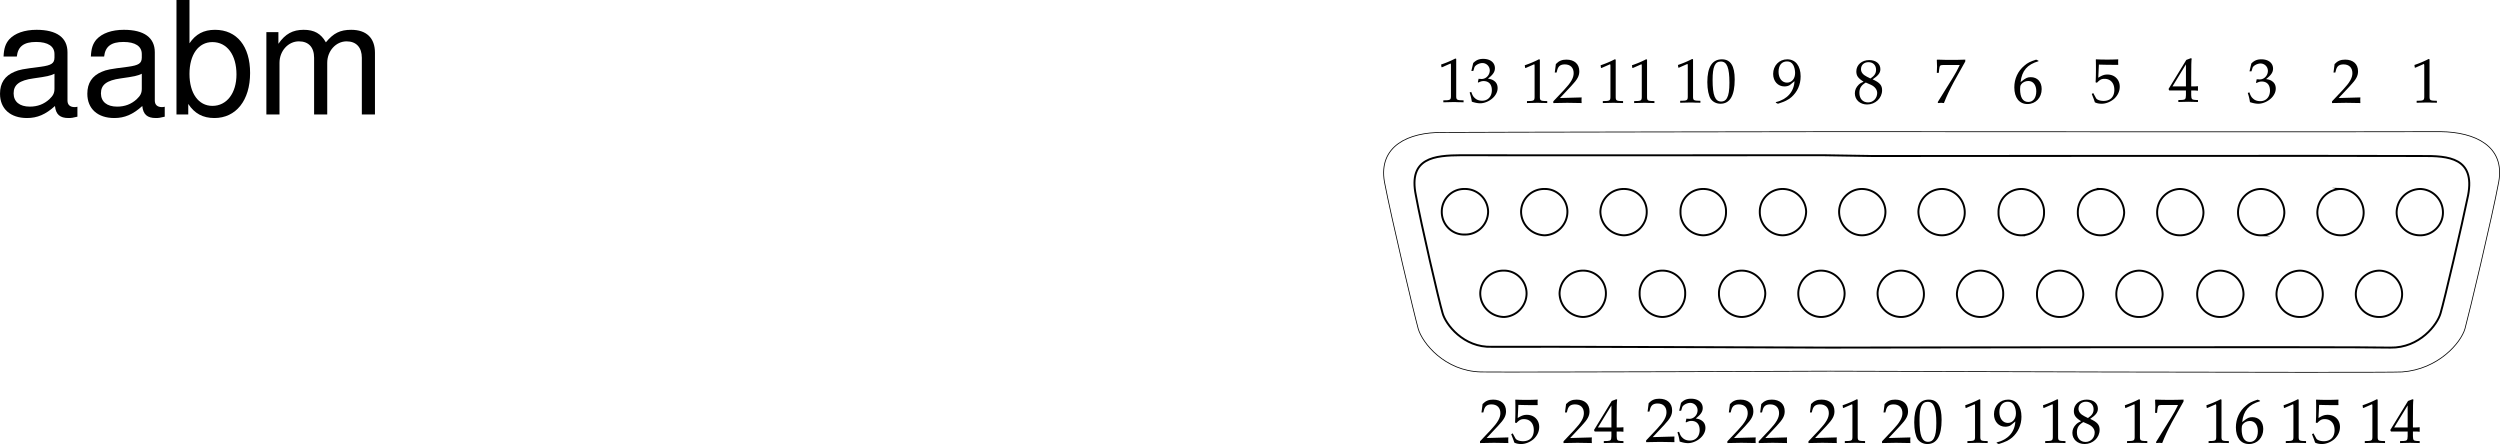 <svg xmlns="http://www.w3.org/2000/svg" xmlns:xlink="http://www.w3.org/1999/xlink" width="318.369" height="56.547"><defs><path id="a" d="M.531-4.438H.61l1.032-.453c.015-.015.015-.015.03-.015.048 0 .063.078.063.265v3.875c0 .422-.093.5-.515.532L.766-.22v.25C1.469.016 1.906 0 2.078 0c.11 0 .297 0 .563.016.109 0 .328 0 .703.015v-.25l-.422-.015c-.438-.032-.516-.11-.516-.532V-5.5l-.11-.047a12.6 12.6 0 0 1-1.812.766Zm0 0"/><path id="b" d="M2.234-1.438v.594c-.015.5-.078.578-.484.61l-.484.015v.25C1.984.016 2.296 0 2.516 0c.234 0 .562.016 1.25.031v-.25L3.39-.234c-.407-.032-.47-.11-.485-.61v-.594c.469 0 .64 0 .86.032v-.578c-.25.03-.391.03-.641.03h-.219v-1.109c0-1.5.016-2.234.063-2.437l-.11-.047-.578.219L.016-1.625l.093.188zm0-.515H.516l1.718-2.813zm0 0"/><path id="c" d="M1.016-4.828c1.015.031 1.453.031 2.437.031l.031-.031c-.015-.14-.015-.203-.015-.328 0-.094 0-.157.015-.313l-.03-.031a23.07 23.07 0 0 1-1.392.031c-.453 0-.812 0-1.39-.031l-.047.031c.016.5.016.86.016 1.125 0 .688-.016 1.438-.047 1.766l.172.062c.375-.39.578-.5.968-.5.766 0 1.25.547 1.25 1.407 0 .89-.515 1.406-1.375 1.406-.437 0-.828-.14-.953-.344l-.36-.656-.187.11C.281-.642.391-.392.5-.032c.219.125.531.187.875.187.547 0 1.11-.234 1.563-.61.468-.421.734-.968.734-1.562 0-.906-.656-1.546-1.563-1.546-.39 0-.671.093-1.171.406zm0 0"/><path id="d" d="M1.047-2.64c.172-1.454.844-2.235 2.281-2.657v-.062L3.031-5.5c-.765.25-1.094.406-1.5.766C.703-4.047.25-3.063.25-1.97.25-.64.89.156 1.922.156c1.047 0 1.812-.812 1.812-1.906 0-.922-.546-1.516-1.39-1.516-.406 0-.64.11-1.11.485zm.984-.141c.625 0 1.016.515 1.016 1.312 0 .828-.39 1.36-1.016 1.36C1.344-.11.984-.672.984-1.75c0-.297.032-.438.125-.578.172-.266.547-.453.922-.453Zm0 0"/><path id="e" d="m.453-.078.063.11C.75.015.828 0 .89 0s.125.016.359.031c.344-.875.734-1.703 1.25-2.672l1.469-2.625V-5.5c-.719.031-1.156.031-1.781.031-.61 0-1 0-1.75-.031l-.094.031c.031.5.031.719.031.844s0 .328-.031.813h.25L.64-4.25c.062-.5.125-.563.5-.563h2.125c-.313.657-.563 1.11-.875 1.61zm0 0"/><path id="f" d="M1.344-2.75c-.328.14-.469.234-.64.406-.298.297-.47.656-.47 1.078C.234-.437.891.156 1.797.156c1.047 0 1.906-.812 1.906-1.812 0-.625-.281-.969-1.203-1.39.719-.485.984-.829.984-1.298 0-.687-.562-1.156-1.421-1.156-.938 0-1.641.61-1.641 1.438 0 .546.203.859.922 1.312zm.922.39c.515.235.812.626.812 1.047 0 .672-.5 1.204-1.156 1.204-.672 0-1.11-.47-1.11-1.22 0-.593.22-.952.813-1.312zM1.78-3.374c-.5-.25-.765-.563-.765-.969 0-.531.39-.89.953-.89.593 0 .968.39.968.968 0 .454-.203.766-.718 1.11zm0 0"/><path id="g" d="M.766.156c.89-.281 1.265-.469 1.703-.828.765-.672 1.187-1.594 1.187-2.656C3.656-4.672 3-5.5 1.953-5.5.922-5.5.156-4.703.156-3.64c0 .937.61 1.593 1.438 1.593.265 0 .578-.078.718-.203l.563-.469C2.812-1.375 1.937-.39.5-.047v.078Zm1.156-5.39c.36 0 .61.14.797.468.14.25.234.641.234 1 0 .735-.422 1.235-1.031 1.235-.64 0-1.078-.563-1.078-1.39 0-.813.406-1.313 1.078-1.313zm0 0"/><path id="h" d="M.125-.188v.22C1.109.015 1.563 0 1.906 0c.344 0 .813.016 1.828.031-.015-.172-.015-.25-.015-.36 0-.124 0-.202.015-.358-.921.03-1.28.046-2.765.078l1.453-1.547c.781-.828 1.015-1.266 1.015-1.86 0-.921-.624-1.484-1.64-1.484-.563 0-.953.156-1.344.563L.313-3.86h.234l.094-.36c.14-.468.421-.672.953-.672.703 0 1.125.422 1.125 1.11 0 .61-.328 1.187-1.235 2.156zm0 0"/><path id="i" d="M2.094-5.5c-1.235 0-1.86.984-1.86 2.906 0 .938.172 1.75.438 2.14.281.392.734.61 1.234.61C3.11.156 3.72-.875 3.72-2.938c0-1.734-.531-2.562-1.625-2.562zm-.14.281c.78 0 1.093.782 1.093 2.703 0 .97-.094 1.563-.313 1.954-.156.296-.406.437-.734.437-.781 0-1.094-.797-1.094-2.75 0-1.688.297-2.344 1.047-2.344zm0 0"/><path id="j" d="M.344-3.969h.25l.14-.453c.094-.266.594-.547 1.016-.547a.94.94 0 0 1 .938.938c0 .593-.47 1.093-1.047 1.093-.047 0-.141-.015-.25-.015-.016 0-.063 0-.125-.016l-.094.438.062.047c.297-.141.438-.188.672-.188.657 0 1.047.422 1.047 1.156 0 .813-.5 1.344-1.234 1.344-.375 0-.703-.11-.938-.344-.203-.171-.297-.359-.453-.78l-.203.077c.156.485.219.766.281 1.172.422.14.766.203 1.063.203.64 0 1.375-.36 1.812-.89.266-.329.406-.672.406-1.047 0-.407-.156-.719-.453-.922-.187-.14-.39-.219-.78-.281.64-.5.89-.86.89-1.329 0-.718-.594-1.187-1.485-1.187-.546 0-.906.156-1.28.531zm0 0"/><path id="k" d="M10.703-.984c-.187.046-.265.046-.36.046-.577 0-.905-.296-.905-.828v-6.156c0-1.86-1.36-2.86-3.938-2.86-1.547 0-2.766.438-3.484 1.22-.47.546-.672 1.14-.72 2.187h1.688c.141-1.281.891-1.86 2.454-1.86 1.515 0 2.343.547 2.343 1.547v.454c-.015.718-.375.968-1.734 1.156-2.36.297-2.734.375-3.36.64C1.454-4.921.845-4 .845-2.64.844-.734 2.156.453 4.28.453 5.594.453 6.656 0 7.844-1.078 7.954 0 8.484.453 9.562.453c.36 0 .579-.031 1.141-.172zM7.781-3.297c0 .563-.156.89-.656 1.36-.688.625-1.5.937-2.484.937-1.297 0-2.063-.625-2.063-1.688 0-1.093.719-1.656 2.516-1.906 1.781-.25 2.125-.328 2.687-.593zm0 0"/><path id="l" d="M1.078-14.578V0h1.5v-1.344C3.375-.125 4.438.453 5.906.453c2.75 0 4.547-2.25 4.547-5.734 0-3.407-1.687-5.5-4.469-5.5-1.437 0-2.468.547-3.25 1.719v-5.516zm4.578 5.36c1.86 0 3.063 1.624 3.063 4.124 0 2.375-1.235 4-3.063 4-1.781 0-2.922-1.61-2.922-4.062 0-2.469 1.141-4.063 2.922-4.063zm0 0"/><path id="m" d="M1.406-10.484V0h1.672v-6.578c0-1.516 1.11-2.734 2.469-2.734 1.234 0 1.937.75 1.937 2.093V0h1.672v-6.578c0-1.516 1.11-2.734 2.469-2.734 1.219 0 1.938.765 1.938 2.093V0h1.671v-7.86c0-1.874-1.078-2.921-3.03-2.921-1.407 0-2.25.422-3.22 1.594-.625-1.11-1.468-1.594-2.828-1.594-1.39 0-2.343.515-3.218 1.781v-1.484zm0 0"/></defs><path fill="none" stroke="#000" stroke-miterlimit="10" stroke-width=".1" d="M234.106 16.766s72.375.046 76.699 0c4.379.054 8.226 1.836 7.402 6.398-.855 4.566-3.789 16.871-4.3 18.703-.528 1.805-3.395 5.156-8 5.5-2.77.149-72.801-.101-72.801-.101s-39.797.16-44.5.101c-4.63-.105-7.477-3.691-8-5.5-.512-1.832-3.426-14.14-4.301-18.703-.79-4.57 3.058-6.344 7.402-6.297 4.356-.039 50.399-.101 50.399-.101zm0 0"/><path fill="none" stroke="#000" stroke-miterlimit="10" stroke-width=".25" d="M232.106 19.766s-42.477.03-46 0c-3.438.027-6.782.308-5.801 5.101.66 3.645 2.949 13.5 3.402 15 .375 1.414 2.652 4.438 6.3 4.297 3.84-.043 43 .102 43 .102s67.524-.121 71.4 0c3.726.07 6.011-2.95 6.398-4.399.445-1.465 2.75-11.316 3.5-15 .902-4.75-2.442-5.035-5.899-5-3.504-.039-70 0-70 0zm0 0"/><path fill="none" stroke="#000" stroke-miterlimit="10" stroke-width=".25" d="M186.508 29.867c1.656.047 2.973-1.27 3-2.902a2.935 2.935 0 0 0-3-2.899c-1.59-.035-2.906 1.278-2.902 2.899-.008 1.629 1.308 2.945 2.902 2.902zm10.199.098c1.578-.043 2.895-1.36 2.899-3 0-1.606-1.317-2.926-2.899-2.899a2.93 2.93 0 0 0-3 2.899c.016 1.637 1.332 2.953 3 3zm10.098 0a2.968 2.968 0 0 0 2.902-3 2.876 2.876 0 0 0-2.902-2.899c-1.64-.023-2.957 1.293-3 2.899a3.068 3.068 0 0 0 3 3zm10.101 0c1.621-.028 2.942-1.344 2.899-3 .043-1.594-1.27-2.91-2.899-2.899-1.62-.015-2.937 1.301-2.898 2.899-.043 1.652 1.273 2.969 2.898 3zm10.102 0c1.644-.02 2.96-1.336 3-3-.035-1.586-1.352-2.903-3-2.899-1.598-.003-2.918 1.309-2.902 2.899a2.953 2.953 0 0 0 2.902 3zm10.098 0a3 3 0 0 0 3-3c-.012-1.578-1.329-2.895-3-2.899-1.575 0-2.891 1.317-2.899 2.899.004 1.668 1.32 2.984 2.899 3zm10.199 0c1.59-.004 2.91-1.32 2.902-2.899.008-1.671-1.305-2.988-2.902-3-1.653.012-2.969 1.325-3 2.899.027 1.676 1.344 2.992 3 3zm10.101 0c1.614 0 2.93-1.313 2.899-2.899a2.925 2.925 0 0 0-2.899-3c-1.632.016-2.949 1.332-2.898 3-.05 1.582 1.262 2.899 2.898 2.899zm10.102 0c1.633.012 2.953-1.305 3-2.899-.047-1.656-1.363-2.972-3-3a2.946 2.946 0 0 0-2.902 3c-.028 1.59 1.289 2.907 2.902 2.899zm10.098 0a2.95 2.95 0 0 0 3-2.899 3.04 3.04 0 0 0-3-3 2.985 2.985 0 0 0-2.899 3c-.008 1.598 1.309 2.914 2.899 2.899zm-86.098 10.402c1.574-.047 2.89-1.363 2.898-3-.004-1.61-1.32-2.926-2.898-2.902a2.929 2.929 0 0 0-3 2.902c.012 1.633 1.328 2.95 3 3zm10.098 0a2.979 2.979 0 0 0 2.902-3 2.88 2.88 0 0 0-2.902-2.902 2.97 2.97 0 0 0-3 2.902 3.068 3.068 0 0 0 3 3zm10.101 0c1.621-.031 2.938-1.347 2.899-3 .043-1.594-1.274-2.914-2.899-2.902-1.621-.012-2.941 1.305-2.902 2.902-.04 1.649 1.277 2.965 2.902 3zm10.098 0a3.047 3.047 0 0 0 3-3c-.035-1.586-1.352-2.906-3-2.902-1.598-.004-2.918 1.312-2.899 2.902a2.955 2.955 0 0 0 2.899 3zm10.101 0a3.008 3.008 0 0 0 3-3c-.015-1.578-1.328-2.898-3-2.902-1.578.004-2.894 1.316-2.898 2.902 0 1.664 1.316 2.98 2.898 3zm10.2 0c1.59-.008 2.906-1.324 2.902-2.902.008-1.668-1.309-2.988-2.902-3-1.653.012-2.973 1.324-3 2.902.027 1.672 1.34 2.988 3 3zm10.101 0c1.61 0 2.926-1.316 2.899-2.902a2.93 2.93 0 0 0-2.899-3c-1.633.02-2.95 1.332-3 3a3.013 3.013 0 0 0 3 2.902zm10.098 0a3 3 0 0 0 3-2.902c-.047-1.652-1.36-2.973-3-3a2.943 2.943 0 0 0-2.899 3c-.03 1.59 1.285 2.906 2.899 2.902zm10.101 0a2.961 2.961 0 0 0 3-2.902 3.044 3.044 0 0 0-3-3 2.978 2.978 0 0 0-2.898 3c-.008 1.597 1.305 2.914 2.898 2.902zm15.5-10.402c1.66.012 2.977-1.305 3-2.899a3.026 3.026 0 0 0-3-3c-1.582.024-2.898 1.34-2.898 3-.004 1.59 1.312 2.907 2.898 2.899zm10.2 0c1.582.02 2.902-1.297 2.902-2.899 0-1.648-1.313-2.964-2.902-3a3.04 3.04 0 0 0-3 3c.019 1.598 1.335 2.914 3 2.899zm-15.399 10.402c1.66.008 2.977-1.308 3-2.902a3.031 3.031 0 0 0-3-3c-1.586.027-2.902 1.34-2.902 3a2.914 2.914 0 0 0 2.902 2.902zm10.199 0c1.582.016 2.899-1.3 2.899-2.902.004-1.645-1.313-2.965-2.899-3-1.66.035-2.98 1.348-3 3 .02 1.597 1.332 2.914 3 2.902zm15.301-10.402c1.582.02 2.899-1.297 2.899-2.899.004-1.648-1.313-2.964-2.899-3-1.664.036-2.98 1.348-3 3 .016 1.598 1.332 2.914 3 2.899zm-5.199 10.402c1.578.016 2.894-1.3 2.898-2.902 0-1.645-1.316-2.965-2.898-3-1.664.035-2.984 1.348-3 3 .015 1.597 1.328 2.914 3 2.902zm0 0"/><g transform="translate(40.781 -654.61)"><use xlink:href="#a" width="100%" height="100%" x="259.604" y="711"/><use xlink:href="#b" width="100%" height="100%" x="263.595" y="711"/></g><g transform="translate(40.781 -654.61)"><use xlink:href="#a" width="100%" height="100%" x="249.545" y="711"/><use xlink:href="#c" width="100%" height="100%" x="253.536" y="711"/></g><g transform="translate(40.781 -654.61)"><use xlink:href="#a" width="100%" height="100%" x="239.714" y="711"/><use xlink:href="#d" width="100%" height="100%" x="243.705" y="711"/></g><g transform="translate(40.781 -654.61)"><use xlink:href="#a" width="100%" height="100%" x="229.329" y="711"/><use xlink:href="#e" width="100%" height="100%" x="233.32" y="711"/></g><g transform="translate(40.781 -654.61)"><use xlink:href="#a" width="100%" height="100%" x="218.906" y="711"/><use xlink:href="#f" width="100%" height="100%" x="222.897" y="711"/></g><g transform="translate(40.781 -654.61)"><use xlink:href="#a" width="100%" height="100%" x="209" y="711"/><use xlink:href="#g" width="100%" height="100%" x="212.991" y="711"/></g><g transform="translate(40.781 -654.61)"><use xlink:href="#h" width="100%" height="100%" x="198.767" y="711"/><use xlink:href="#i" width="100%" height="100%" x="202.758" y="711"/></g><g transform="translate(40.781 -654.61)"><use xlink:href="#h" width="100%" height="100%" x="189.396" y="711"/><use xlink:href="#a" width="100%" height="100%" x="193.387" y="711"/></g><g transform="translate(40.781 -654.61)"><use xlink:href="#h" width="100%" height="100%" x="179.068" y="711"/><use xlink:href="#h" width="100%" height="100%" x="183.059" y="711"/></g><g transform="translate(40.781 -654.61)"><use xlink:href="#h" width="100%" height="100%" x="147.569" y="711"/><use xlink:href="#c" width="100%" height="100%" x="151.56" y="711"/></g><g transform="translate(40.781 -654.61)"><use xlink:href="#h" width="100%" height="100%" x="158.203" y="711"/><use xlink:href="#b" width="100%" height="100%" x="162.194" y="711"/></g><g transform="translate(40.781 -654.61)"><use xlink:href="#h" width="100%" height="100%" x="168.722" y="710.886"/><use xlink:href="#j" width="100%" height="100%" x="172.713" y="710.886"/></g><g transform="translate(40.781 -654.61)"><use xlink:href="#a" width="100%" height="100%" x="172.418" y="667.665"/><use xlink:href="#i" width="100%" height="100%" x="176.409" y="667.665"/></g><use xlink:href="#g" width="100%" height="100%" x="184.869" y="667.665" transform="translate(40.781 -654.61)"/><use xlink:href="#f" width="100%" height="100%" x="195.196" y="667.761" transform="translate(40.781 -654.61)"/><use xlink:href="#e" width="100%" height="100%" x="205.524" y="667.703" transform="translate(40.781 -654.61)"/><use xlink:href="#d" width="100%" height="100%" x="215.488" y="667.703" transform="translate(40.781 -654.61)"/><use xlink:href="#c" width="100%" height="100%" x="225.491" y="667.665" transform="translate(40.781 -654.61)"/><use xlink:href="#b" width="100%" height="100%" x="235.359" y="667.569" transform="translate(40.781 -654.61)"/><use xlink:href="#j" width="100%" height="100%" x="245.343" y="667.665" transform="translate(40.781 -654.61)"/><use xlink:href="#h" width="100%" height="100%" x="256.072" y="667.703" transform="translate(40.781 -654.61)"/><use xlink:href="#a" width="100%" height="100%" x="266.208" y="667.665" transform="translate(40.781 -654.61)"/><g transform="translate(40.781 -654.61)"><use xlink:href="#a" width="100%" height="100%" x="162.569" y="667.703"/><use xlink:href="#a" width="100%" height="100%" x="166.56" y="667.703"/></g><g transform="translate(40.781 -654.61)"><use xlink:href="#a" width="100%" height="100%" x="152.911" y="667.703"/><use xlink:href="#h" width="100%" height="100%" x="156.902" y="667.703"/></g><g transform="translate(40.781 -654.61)"><use xlink:href="#a" width="100%" height="100%" x="142.258" y="667.608"/><use xlink:href="#j" width="100%" height="100%" x="146.249" y="667.608"/></g><g transform="translate(40.781 -654.61)"><use xlink:href="#k" width="100%" height="100%" x="-41.625" y="669.188"/><use xlink:href="#k" width="100%" height="100%" x="-30.505" y="669.188"/><use xlink:href="#l" width="100%" height="100%" x="-19.385" y="669.188"/><use xlink:href="#m" width="100%" height="100%" x="-8.265" y="669.188"/></g></svg>
